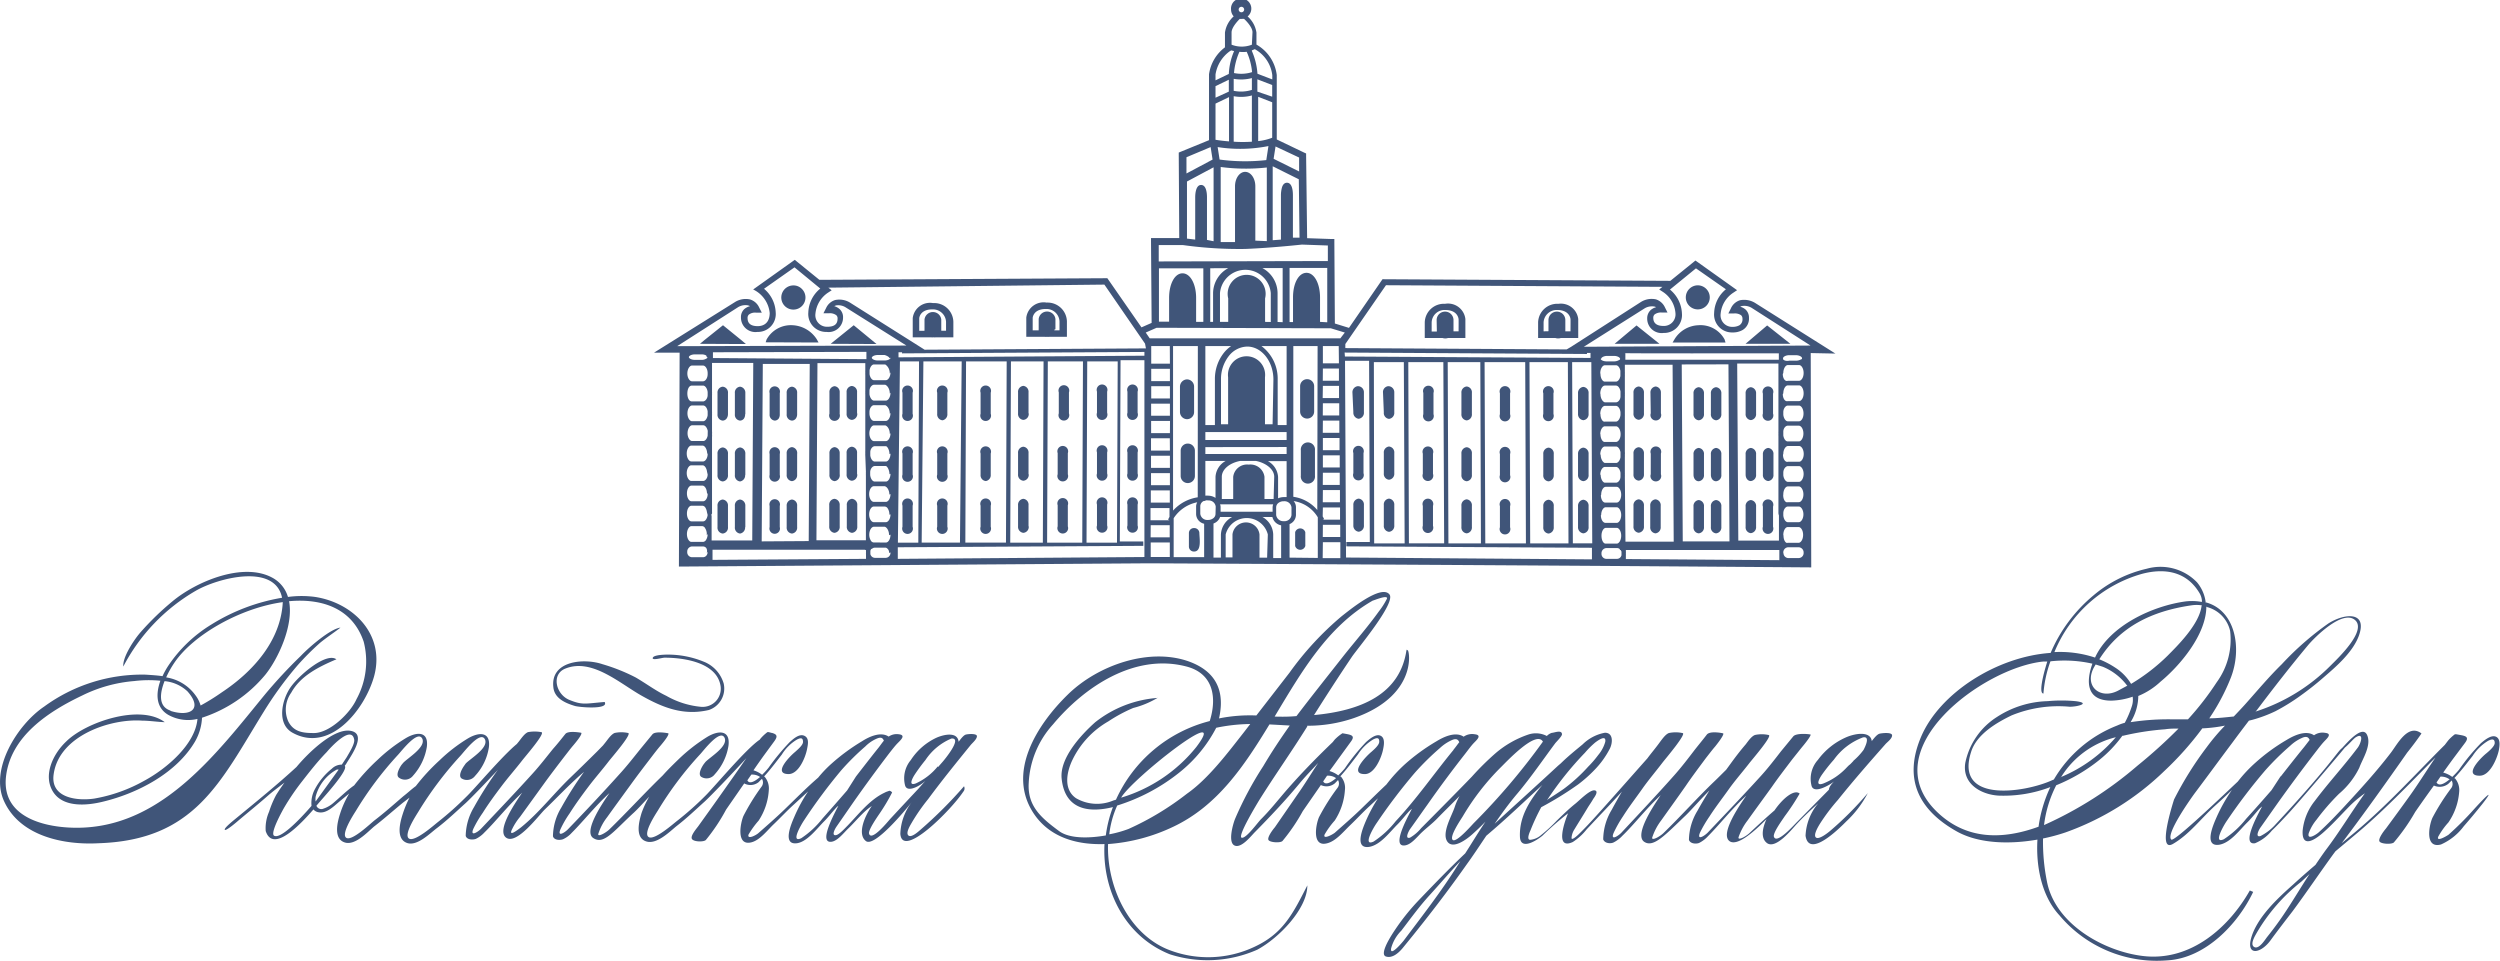 <?xml version="1.0" encoding="UTF-8"?> <svg xmlns="http://www.w3.org/2000/svg" id="Слой_1" data-name="Слой 1" viewBox="0 0 246.13 94.59"><defs><style>.cls-1{fill:#405579;fill-rule:evenodd;}</style></defs><path class="cls-1" d="M17.12,70.94c-1.22-.39-1.06-1.71-.59-2.9a3.79,3.79,0,0,1,2.25,1c1.56,1.74.28,2.55-1.66,1.93m42.75-.85c.38.75-2.56.49-2.95.36-.93-.28-2-.74-2.11-1.83-.31-2.62,3-2.9,4.83-2.28a18.25,18.25,0,0,1,3.28,1.31c1,.58,2,1.33,3,1.8a8.45,8.45,0,0,0,3.45,1.09,1.79,1.79,0,0,0,1.91-2c-.33-2.38-3.64-2.84-5.52-2.84-.25,0-1.29.32-1.16,0s1.47-.31,1.74-.3a9.3,9.3,0,0,1,3.24.68,3.3,3.3,0,0,1,2,2.17,2.23,2.23,0,0,1-1.46,2.6c-2.47.58-4.51-.21-6.66-1.43S58.59,65.76,56,66.8c-1.43.56-.94,2.54.37,3.08S57.93,70.25,59.87,70.09ZM84.6,77.43l-.87,1.37c-.8.92-1.61,1.85-2.42,2.76a8.92,8.92,0,0,1-2.09,1.94c-1.1.52,0-1.36.28-1.77a53.15,53.15,0,0,1,3.66-4.92,24.82,24.82,0,0,1,2.36-2.34,3.56,3.56,0,0,1,1.2-.8c.4-.15.53,0,.63.23-.18.21-.35.47-.55.72C86.16,75.41,84.6,77.43,84.6,77.43ZM31.4,79.89a2.17,2.17,0,0,1,0-.45,4.24,4.24,0,0,1,2.08-2.69.54.54,0,0,1,.19,0ZM34,76.26a1.38,1.38,0,0,0-1,.4,6.49,6.49,0,0,0-1.66,2A2.86,2.86,0,0,0,31,80.32c-1.35,1.56-3.08,3.27-3.68,2.94-.45-.25.93-2.67,1-2.79a23.39,23.39,0,0,1,1.74-2.55c.78-1,1.56-2,2.44-2.9.34-.41,2.43-2.71,2.7-1.23.08.42-.5,1.32-.73,1.73l-.49.74Zm41.36,1.42a.69.69,0,0,1-.07.77,21.3,21.3,0,0,0-1.77,2.87c-.32.77-.72,3,.82,2.58.83-.23,1.55-1.19,2.16-1.77s1.27-1.29,1.94-1.9l1.45-1.33a15.3,15.3,0,0,0-1.37,2.53c-.26.6-1.24,2.82.32,2.56,1-.18,1.93-1.45,2.65-2.17.39-.39.73-.85,1.1-1.25a1.73,1.73,0,0,1,.28-.26l-.2.38c-.24.5-1.78,3.36-.46,3.16.59-.09,1.18-.87,1.61-1.28s.94-1,1.4-1.45a6.45,6.45,0,0,1,.94-.79c-.83,1.21-1.4,2.84-.57,3.46s3.84-3,4.5-3.83a5.41,5.41,0,0,0-1.12,3.1c.17,2.54,5-2.32,6.2-4.14a.47.47,0,0,0,.07-.53A42.69,42.69,0,0,1,91,82.63c-.21.18-.94.87-1.24.6s.25-1.1.36-1.3a18.63,18.63,0,0,1,1.59-2.28c1.35-1.83,2.77-3.58,4.2-5.34.18-.21.6-.56.6-.85s-.87-.22-1.09-.16-.5.42-.71.71c-.11-1-1.4-.74-2.16-.41A6.07,6.07,0,0,0,90,75.81a2.8,2.8,0,0,0-.57,2.47c.2.83,1.56,0,1.92-.35l.08-.07-.66.75c-.94,1-1.87,2-2.8,3-.19.21-1.85,2.27-2.08,1.44-.09-.35.8-1.62,1-1.92A18.64,18.64,0,0,0,88.16,79a.43.43,0,0,0-.26-.17l-.2.07a1.82,1.82,0,0,0-.3.13c-1.45.68-2.56,2.14-3.63,3.24-.23.23-.78.84-1.09.92-.51.13-.2-.53,0-.82L84.32,80q1.74-2.48,3.58-4.89c.28-.35.54-.7.84-1s.79-.76.08-.84a1.39,1.39,0,0,0-1,.23c-.77-.52-1.91,0-2.61.45a19.64,19.64,0,0,0-3,2.2,11.77,11.77,0,0,0-1.33,1.39c-1.16,1-2.25,2.11-3.37,3.19-.8.77-1.66,1.52-2.49,2.25-.24.23-1.14.69-1,.17a9,9,0,0,1,1-1.38,6.1,6.1,0,0,0,1-3,1.77,1.77,0,0,0-.42-1.33l-.06,0c.63-.68,1.18-1.42,1.76-2.17a4.43,4.43,0,0,1,1.46-1.46c.48-.26.62-.14.63.2s-.57.8-.78,1c-.43.34-2.27,2.16-.65,2.18,1,0,1.66-1.63,1.82-2.43.08-.43.26-1.1-.26-1.34s-1.12.34-1.44.62A21.72,21.72,0,0,0,76,76.56a7.12,7.12,0,0,1-.64.7,2.56,2.56,0,0,0-.85-.44c.31-.46.63-.91.95-1.36l1.1-1.5c.39-.53.22-.69-.21-.82-.11,0-.38-.13-.48-.07a4.43,4.43,0,0,0-.67.63l-.07.1c-1.33.88-4.48,4.66-5.33,5.5a30,30,0,0,1-2.75,2.45c-.4.3-2.29,2-2.86,1.64s.68-2.24.92-2.63a33.91,33.91,0,0,1,4.16-5.53c.33-.35,2-2.57,2.41-1.58.31.84-1.44,1.86-1.9,2.35l-.15.19h0c-.23.32-.6,1-.28,1.26a1,1,0,0,0,1.35-.24,5.44,5.44,0,0,0,1.35-2.81c.2-1.58-1-1.53-2.09-.87a17,17,0,0,0-2.78,2.16c-.58.56-1.12,1.09-1.6,1.63h0l-.44.43C63.54,79.33,62,81,60.31,82.65c-.35.33-1.14.77-1.08.44a5.27,5.27,0,0,1,.87-1.65c.78-1.09,1.58-2.18,2.37-3.27.65-.9,1.32-1.77,2-2.66.29-.38.58-.76.89-1.12,1-1.18.76-1.22.75-1.22s-1.26-.25-1.55.11l-1.19,1.45c-.65.81-1.29,1.63-2,2.41C59.7,79,58,80.81,56.25,82.62c-.29.31-1.09.83-.74,0a10.16,10.16,0,0,1,.9-1.56c.57-.9,1.21-1.78,1.86-2.64s1.36-1.66,2-2.5c.31-.4,2.37-2.76,1.88-2.78a3.16,3.16,0,0,0-1.3,0c-.34.13-.66.61-.88.89l-.28.35c-.25.25-.5.52-.76.77q-1.23,1.22-2.46,2.4c-1.64,1.58-3.08,3.46-4.85,4.89-.38.29-1.3,1-.85.13a5.76,5.76,0,0,1,.76-1.17l2.37-3.28c.65-.9,1.32-1.77,2-2.66.3-.38.58-.76.89-1.12,1-1.18.76-1.22.75-1.22s-1.26-.24-1.55.12-.79,1-1.19,1.44c-.66.81-1.29,1.64-2,2.42-1.67,1.85-3.4,3.66-5.12,5.48-.3.31-1.09.82-.75,0A11,11,0,0,1,47.86,81c.57-.91,1.22-1.79,1.87-2.65s1.35-1.65,2-2.49c.31-.41,2.37-2.76,1.89-2.8a3.6,3.6,0,0,0-1.31,0c-.34.14-.66.62-.88.9l-.22.27c-1.46,1.2-4.18,4.45-5,5.22a31.39,31.39,0,0,1-2.75,2.45c-.4.31-2.29,2-2.86,1.64s.68-2.25.91-2.63a35.09,35.09,0,0,1,4.16-5.53c.33-.35,2-2.57,2.42-1.57.31.83-1.43,1.84-1.91,2.34l-.14.2v0c-.23.32-.61,1-.28,1.26a1,1,0,0,0,1.34-.24,5.3,5.3,0,0,0,1.36-2.81c.2-1.59-1-1.52-2.08-.87a15.88,15.88,0,0,0-2.79,2.16,19.88,19.88,0,0,0-2.32,2.52c-.45.33-.87.73-1.23,1-.94.81-1.86,1.63-2.83,2.37-.4.31-2.22,2.07-2.78,1.73s.68-2.25.92-2.63a34.43,34.43,0,0,1,4.15-5.53c.33-.34,2-2.56,2.42-1.57.31.83-1.43,1.85-1.9,2.35l-.15.18h0c-.22.31-.6,1-.28,1.26A1,1,0,0,0,41,77.34a5.56,5.56,0,0,0,1.35-2.81c.21-1.59-1-1.52-2.08-.87a16.2,16.2,0,0,0-2.79,2.15,20,20,0,0,0-2.28,2.49c-.71.5-1.37,1.15-2,1.69a2.94,2.94,0,0,1-1.14.64.53.53,0,0,1-.58-.32c.51-.63,3.21-3.51,2.79-3.93.06-.09.1-.12.15-.21.41-.71,2.06-2.9.47-3.23s-4.08,2-5.37,3.55l0,0c-1.9,1.75-3.9,3.37-5.88,5-.21.18-1.27,1-1.18,1.18s1.28-.85,1.38-.94c1-.84,2-1.65,2.93-2.47.47-.4,1-.8,1.57-1.23-.29.39-.56.8-.82,1.21a9.72,9.72,0,0,0-.7,1.66,4,4,0,0,0-.33,1.9c.73,2.23,3.49-.74,4.7-2.13a.8.8,0,0,0,.51.28c.83.16,1.58-.69,2.21-1.19l.8-.66a9.49,9.49,0,0,0-.9,2c-.26.81-.69,2.48.49,2.83,1,.29,2.18-1,2.85-1.57,1-.77,1.9-1.58,2.86-2.36l.64-.49a10.22,10.22,0,0,0-.68,1.64c-.26.81-.7,2.48.49,2.84,1,.28,2.23-1,2.91-1.5,1-.77,1.79-1.53,2.8-2.44.45-.41,1.86-1.86,3.18-3.28A34.63,34.63,0,0,0,47,80.44a5.7,5.7,0,0,0-.82,2.83c.11.4.69.41,1,.3a2.88,2.88,0,0,0,.85-.64c1.1-1.07,2.36-2.69,3.71-3.91-.47.7-2.61,3.69-1.58,4.43s3.2-2.18,3.79-2.76c1.16-1.12,2.27-2.3,3.47-3.37l.41-.35a34.9,34.9,0,0,0-2.24,3.52,5.54,5.54,0,0,0-.82,2.82c.11.4.69.41,1,.29a2.58,2.58,0,0,0,.85-.63c1.09-1.08,2.36-2.69,3.71-3.91-.47.7-2.64,3.74-1.59,4.43s2-.68,4-2.51c.41-.38.89-.92,1.51-1.57A9.49,9.49,0,0,0,63.5,81c-.25.82-.7,2.49.49,2.83,1,.29,2.24-.94,2.91-1.49,1-.77,1.79-1.53,2.8-2.44.56-.51,2.58-2.61,4.11-4.28C73,76.8,72.15,78,71.31,79.19s-1.49,2.09-2.24,3.14c-.21.28-.78.94-.62,1.24s1.16.32,1.37.11a18.31,18.31,0,0,0,2-3l1.78-2.57A1.29,1.29,0,0,0,75,78C75.11,77.89,75.21,77.78,75.32,77.68Zm-.18-.19a1.35,1.35,0,0,0-.88-.25l-.39.56C74.1,78.22,74.65,77.91,75.14,77.49Zm17.51-1,.48-.55s2-2.35.83-2.25a5.72,5.72,0,0,0-2.56,2.12,17.35,17.35,0,0,0-1.08,1.47c-.17.27-.65,1.12.13.83A5.92,5.92,0,0,0,92.65,76.44ZM28.17,60.26c-.19,3.79-2.92,6.84-6,8.88a21.45,21.45,0,0,1-2.09,1.3,3,3,0,0,0-.5-1,4.38,4.38,0,0,0-2.89-1.77,9.61,9.61,0,0,1,.84-1.49C19.39,63.46,24,60.84,28.17,60.26Zm.51-.51a3.17,3.17,0,0,0-1.55-1.9c-2.91-1.57-7.54.42-9.83,2.34a27.46,27.46,0,0,0-3.1,3c-.62.69-1.82,2.47-1.73,3.41a18.5,18.5,0,0,1,7.12-7.45c2.11-1.23,7.8-2.78,8.51.68a19.1,19.1,0,0,0-7,2.66,13.64,13.64,0,0,0-4.18,4,7.54,7.54,0,0,0-.59,1.06c-.53-.08-1.09-.11-1.66-.15a16.33,16.33,0,0,0-10,3.15C2.06,72.31-.73,76.72.74,79.88,2.33,83.34,6.67,84.18,10,84c9.52-.3,12-6,16.29-12.94a35.66,35.66,0,0,1,3.34-4.58,25.84,25.84,0,0,1,2.22-2.22c.62-.51,1.37-1,2-1.49-.93.09-3,1.83-3.92,2.8a48.13,48.13,0,0,0-3.57,3.85C21.79,75,16.55,82,8.71,82.45c-3,.18-8.28-.56-7.79-5,.45-4,4.23-6.44,7.51-8a14.12,14.12,0,0,1,5.13-1.42A11.72,11.72,0,0,1,16.12,68c-.44,1.23-.48,2.61.76,3.35a4,4,0,0,0,2.89.41c-.21,2.48-3,4.87-5.21,6.07A15.41,15.41,0,0,1,9.62,79.6c-1.6.24-4.39,0-4-2.44.56-3.79,5.65-5.46,8.72-5.23.71,0,1.5.13,2.21.15-2.41-1.83-7.79,0-9.7,1.9C5.55,75.2,4.55,77.3,5.54,78.91s3.37,1.38,4.91,1c3.42-.82,7.26-2.81,9.09-5.94a5.24,5.24,0,0,0,.68-2.33,13.52,13.52,0,0,0,6.23-4.23c1.24-1.54,2.8-4.82,2.34-7.24,3.29-.3,6.25.73,7.35,4a7.76,7.76,0,0,1-.71,5.64c-.61,1.38-2.64,3.34-4.19,3.34-1,0-2-.07-2.54-1.17A2.87,2.87,0,0,1,29,69.18c.89-1.61,2.58-2.5,4.45-3.29-1-.72-3.66,1.54-4.51,2.75s-1.42,3.61.21,4.49c3.66,2,7.07-2.26,8-5.53,1.16-4.16-2.08-7.31-5.86-7.86A10.14,10.14,0,0,0,28.68,59.75Z" transform="translate(-0.33 -0.98)"></path><path class="cls-1" d="M118.12,74.51a15,15,0,0,1-7.41,5c1-1.8,10.85-9.58,7.41-5m7.71-3c2.64-4.39,5.2-8.85,9.65-11.4.08,0,1.57-.64,1.39-.17a7.56,7.56,0,0,1-.8,1.25c-1.06,1.48-2.27,2.86-3.41,4.29-1.57,2-3.17,4-4.69,6C127.26,71.55,126.54,71.55,125.83,71.53Zm-15.52,8.78a18.67,18.67,0,0,0,6.1-3.23,13.73,13.73,0,0,0,3.66-4.43,17.36,17.36,0,0,1,3.35-.37l-.6.78c-1.57,2-3.52,4.61-5.63,6.08a27.85,27.85,0,0,1-5.75,3.47,11.18,11.18,0,0,1-1.9.53A9.48,9.48,0,0,1,110.31,80.31Zm33.12-5.5c.22-.26.39-.52.57-.74-.1-.22-.24-.39-.65-.24a4.26,4.26,0,0,0-1.25.81,26.31,26.31,0,0,0-2.44,2.4,54.64,54.64,0,0,0-3.8,5c-.3.42-1.42,2.34-.29,1.81a9.26,9.26,0,0,0,2.17-2C139.8,79.63,141.5,77.16,143.43,74.81Zm8.8-.8c-.68-1.17-3.66,2.07-4.22,2.61a24,24,0,0,0-3.66,4.74c-.2.33-1.35,2-1,2.33s1.95-1.54,2.12-1.7A65.11,65.11,0,0,0,152.23,74ZM144.1,85.76c-.1.16-.2.33-.3.48-1.61,2.56-3.46,4.93-5.27,7.34-.14.18-1.39,1.66-1.24.76a3.88,3.88,0,0,1,1-1.73c.94-1.23,1.77-2.38,2.79-3.5S143.07,86.85,144.1,85.76Zm-12.23-8.17a1.37,1.37,0,0,0-.89-.24l-.38.56C130.83,78.33,131.38,78,131.87,77.59Zm20.76,2.18a32.26,32.26,0,0,1,3.74-4.68,8.81,8.81,0,0,1,1-1c.29-.22,1.12-.82,1-.07a3.5,3.5,0,0,1-.69,1.29,10.2,10.2,0,0,1-1,1.16,16.19,16.19,0,0,1-2.4,2.18c-.49.34-1,.67-1.52,1Zm28.28-1.87-.09.08c-.4.3-1.91,1.2-2.14.36a2.79,2.79,0,0,1,.63-2.55,6.83,6.83,0,0,1,2.89-2.27c.85-.34,2.28-.57,2.41.42.23-.29.52-.67.78-.73s1.22-.16,1.22.17-.47.65-.66.87c-1.6,1.81-3.18,3.62-4.68,5.49a19,19,0,0,0-1.77,2.35c-.12.2-.68,1.09-.39,1.34s1.15-.44,1.37-.62a32.3,32.3,0,0,0,3.74-3.75,10.4,10.4,0,0,1-2.13,2.8c-1.54,1.56-3.72,3.31-4,1.4a5.33,5.33,0,0,1,1.25-3.2c-.74.67-1.46,1.34-2.14,2.07-.45.48-2,2.45-2.88,1.87-.64-.45-.52-1.41-.07-2.38-1.46,1.48-2.92,2.64-3.62,2.19-1.06-.71,1.14-3.79,1.63-4.5-1.38,1.24-2.66,2.88-3.78,4a3,3,0,0,1-.87.66c-.27.11-.86.1-1-.3a5.63,5.63,0,0,1,.84-2.87c.36-.66.76-1.32,1.18-2-1,1-1.77,1.91-2.34,2.46-2,1.9-3.16,3.21-4.08,2.6-1.07-.72,1.14-3.87,1.62-4.59-1.38,1.26-2.66,2.93-3.78,4a3.08,3.08,0,0,1-.88.66c-.27.12-.85.1-1-.31a5.73,5.73,0,0,1,.84-2.92c.32-.6.66-1.19,1-1.78-.62.67-1.23,1.34-1.86,2s-1.07,1.14-1.61,1.71a5.57,5.57,0,0,1-1.37,1.25c-1.8.82-.79-2.06-.46-2.83a29.4,29.4,0,0,0-2.52,2.2c-.51.43-2.18,1.54-2.22.09-.07-2,1-3.59,2.21-5.08-1.83,1.68-3.61,3.39-5.52,5-.64.95-1.26,1.9-1.95,2.85-1.27,1.8-3.27,4.54-6.31,8.24-.39.46-1,1-1.62.8s.34-1.74.49-2a21.61,21.61,0,0,1,2.72-3.52C141.55,88,143,86.5,144.58,85c.65-1,1.3-2.1,2-3.13-.43.45-.89.88-1.3,1.25s-1.88,1.56-2.46.71.47-2.58.73-3.4a5.75,5.75,0,0,1,.48-1.08c-.84.85-1.73,1.72-2.2,2.21s-1,.88-1.5,1.35-1.05,1.21-1.67,1.3c-1.37.21.22-2.71.48-3.22.07-.13.13-.26.2-.38a2.26,2.26,0,0,0-.29.25c-.38.41-.73.88-1.13,1.28-.75.74-1.66,2-2.75,2.21-1.62.28-.6-2-.34-2.61A15.28,15.28,0,0,1,136,79.57l-.82.76c-.67.61-1.28,1.28-1.94,1.91S131.86,83.78,131,84c-1.53.42-1.14-1.81-.81-2.57A20.7,20.7,0,0,1,132,78.56a.69.69,0,0,0,.06-.78l-.31.32a1.29,1.29,0,0,1-1.38.17l-1.78,2.57a18.33,18.33,0,0,1-2,2.94c-.21.21-1.25.15-1.38-.11s.42-1,.63-1.24L128,79.3c.76-1.07,1.41-2.15,2.11-3.21-.63.68-1.28,1.34-1.88,2.07-1.35,1.63-2.88,3.25-4.36,4.75-.38.38-1.33,1.62-2,1.31s-.15-2.11.05-2.61a34.21,34.21,0,0,1,2.78-5.2c.8-1.36,1.68-2.68,2.61-4l-2-.11c-2.47,4.06-5.09,8-9.46,10.07a17.87,17.87,0,0,1-6.43,1.71c-.13,4.15,2,8.73,5.8,10.34a10.68,10.68,0,0,0,8.71-.27c2.79-1.32,3.74-3.33,5.11-6,0,2.31-2.82,5.2-4.93,6.33a12.11,12.11,0,0,1-8.61.45c-4.43-1.77-6.67-6.33-6.43-10.85-2.7.09-5.31-.64-6.88-2.88-2.87-4.11.29-8.94,3.29-11.86s8.09-4.66,12-3.2c1.92.73,3.54,2.21,2.91,5.36a1.6,1.6,0,0,1-.05.21,15.47,15.47,0,0,1,3.68-.29l3.27-4.22a30.2,30.2,0,0,1,5.14-5.56c.6-.46,3.88-3.2,4.7-2.13.64.84-3.2,5.38-3.72,6.16-1.27,1.89-2.5,3.79-3.71,5.71,4.54-.42,8.5-2,9.11-6.46l.06.13c.07-.8,1.56,4.24-5.23,6.62a13.94,13.94,0,0,1-4.61.76l0,.08c-1.54,2.47-3.22,4.84-4.76,7.3-.07.13-2.27,3.7-1.65,3.65.47,0,1.58-1.57,1.89-1.86.85-.85,1.6-1.8,2.39-2.72,1.51-1.74,3-3.26,4.64-4.84l.19-.24a4.32,4.32,0,0,1,.77-.63c.77.15,1.34.16.81.85l-1.09,1.5c-.33.45-.65.91-1,1.37a2.57,2.57,0,0,1,.86.43,7.76,7.76,0,0,0,.65-.69,20.07,20.07,0,0,1,2.09-2.59c.32-.28.95-.84,1.42-.63s.35.91.26,1.34c-.15.79-.84,2.46-1.81,2.44-1.62,0,.23-1.84.66-2.19.2-.18.77-.65.77-1s-.15-.46-.63-.2a4.56,4.56,0,0,0-1.46,1.44c-.58.76-1.13,1.5-1.76,2.19l.07,0a1.7,1.7,0,0,1,.4,1.33,6.22,6.22,0,0,1-1,3,8.18,8.18,0,0,0-1,1.38c-.19.51.71.05,1-.17.83-.74,1.69-1.48,2.5-2.26s1.72-1.68,2.59-2.5a14.46,14.46,0,0,1,1.83-2,19.28,19.28,0,0,1,3.08-2.24c.71-.44,1.89-1,2.69-.46a1.44,1.44,0,0,1,1.09-.24c.75.08.2.56-.08.85s-.58.71-.86,1.07c-1.28,1.63-2.52,3.3-3.71,5-.58.81-1.14,1.62-1.72,2.42-.19.29-.52,1,0,.84a4.13,4.13,0,0,0,1.1-.94c3.25-3.27,4.54-4.6,5-5.08a26.84,26.84,0,0,1,2.35-2.32,9.77,9.77,0,0,1,3.25-1.83,2.34,2.34,0,0,1,1.77.16,1.17,1.17,0,0,1,.49-.31c.22,0,1-.34,1,.15,0,.19-.55.73-.66.87-1.23,1.65-2.34,3.29-3.71,4.93-.85,1-1.57,2-2.26,3,2.08-1.91,4.17-3.79,6.25-5.72l.27-.23c.67-.66,1.4-1.25,2.15-1.87a4.2,4.2,0,0,1,2.19-1.14c.84,0,.77,1,.48,1.57a8.62,8.62,0,0,1-1.48,2.06,13.46,13.46,0,0,1-1.64,1.46,33.1,33.1,0,0,1-3.63,2.24A20.56,20.56,0,0,0,151,82.75c-.05.1-.43.94,0,.91a1.89,1.89,0,0,0,1.06-.47,15,15,0,0,0,1.55-1.43c.59-.57,1.17-1.14,1.82-1.66.37-.29,1.39-1.35,1.87-1.31s0,.69-.11.84c-.18.33-.4.62-.59.94-.42.7-.85,1.38-1.27,2.07a1.82,1.82,0,0,0-.28.84c0,.29.56-.22.72-.38.61-.59,1.18-1.21,1.75-1.84,1.68-1.86,3.32-3.73,5-5.62.39-.53.8-1,1.21-1.57.22-.29.56-.79.9-.92a3.18,3.18,0,0,1,1.34,0c.48,0-1.62,2.47-1.94,2.88-.66.87-1.38,1.71-2,2.59s-1.32,1.79-1.92,2.74a12.11,12.11,0,0,0-.91,1.61c-.35.84.46.3.75,0,1.76-1.89,3.52-3.75,5.23-5.68.71-.8,1.36-1.65,2-2.49.4-.51.81-1,1.2-1.51.31-.36,1.42-.16,1.59-.11,0,0,.25,0-.76,1.27-.32.37-.61.76-.92,1.15-.68.92-1.37,1.83-2,2.76-.79,1.13-1.6,2.25-2.41,3.39a5.69,5.69,0,0,0-.89,1.7c-.05.34.76-.11,1.11-.45,1.77-1.72,3.29-3.44,5-5.08.36-.34.76-.75,1.17-1.15l.38-.52c.49-.68,1-1.35,1.56-2,.22-.29.55-.78.9-.91a3.14,3.14,0,0,1,1.33,0c.49,0-1.61,2.41-1.92,2.82-.67.86-1.39,1.68-2,2.54s-1.31,1.76-1.9,2.68a12.38,12.38,0,0,0-.92,1.57c-.35.84.46.31.76,0,1.75-1.84,3.5-3.67,5.21-5.55.71-.78,1.36-1.62,2-2.45l1.21-1.47c.29-.35,1.53-.24,1.71-.18,0,0,.1.11-.9,1.3l-.91,1.14c-.68.9-1.37,1.79-2,2.7-.8,1.11-1.61,2.21-2.4,3.32a5.7,5.7,0,0,0-.89,1.66c-.06.35.75-.1,1.1-.44.82-.77,1.75-1.62,2.44-2.21.81-1.19,1.95-2.12,2.48-1.66a22.56,22.56,0,0,1-1.47,2.23c-.19.3-1.16,1.6-1.07,2,.25.86,2.09-1.26,2.31-1.46l3.11-3.15C180.42,78.41,180.67,78.16,180.91,77.9Zm1.89-2c-.63.67-.12.08-.76.75a6.34,6.34,0,0,1-2.21,1.47c-.87.31-.33-.57-.14-.85a17,17,0,0,1,1.19-1.5,6.19,6.19,0,0,1,2.86-2.19c.78-.16.18,1,.06,1.23A6.4,6.4,0,0,1,182.8,75.88Zm-68.48-6.21a11.21,11.21,0,0,0-6.17,2.4c-1.39,1.24-3.5,3.52-3.3,5.53.3,3,2.55,3.44,5.05,2.82a12.27,12.27,0,0,0-.7,2.79c-1.65.29-3.56.33-4.59-.42-1.73-1.28-3.14-2.44-3-4.75A9.19,9.19,0,0,1,104,72.3c3.08-3.69,8-7,13.06-5.72,2.79.68,3.08,3.15,2.37,5.39a13.9,13.9,0,0,0-9.23,7.74l-.26.08a4.11,4.11,0,0,1-3.68-.23c-1.28-.89-.9-2.63-.33-3.8A8.75,8.75,0,0,1,109.45,72a15.17,15.17,0,0,1,2.45-1.32A8.87,8.87,0,0,0,114.32,69.67Z" transform="translate(-0.33 -0.98)"></path><path class="cls-1" d="M224.87,77.43s1.62-2.07,2.28-2.87c.21-.26.39-.51.57-.73-.1-.22-.24-.39-.66-.24a4.06,4.06,0,0,0-1.24.8,26.33,26.33,0,0,0-2.44,2.4,54.88,54.88,0,0,0-3.81,5c-.29.41-1.41,2.34-.29,1.81a9.34,9.34,0,0,0,2.18-2c.84-.92,1.68-1.88,2.51-2.83l.9-1.38m-21.65.1a14.37,14.37,0,0,0,5.42-3.93A8.84,8.84,0,0,0,203.57,77C203.45,77.17,203.33,77.35,203.22,77.53Zm6.08-4.1a12.32,12.32,0,0,1-2.3,2.42,16.94,16.94,0,0,1-4.23,2.48,11.7,11.7,0,0,0-1.2,3.92,37.66,37.66,0,0,0,9.19-5.84,49.91,49.91,0,0,0,4.05-3.66c-.44,0-.88,0-1.32.07A26.46,26.46,0,0,0,209.3,73.43Zm13.08-2.35a18.21,18.21,0,0,0,7.39-4.52c.7-.7,3.63-3.46,2.41-4.5s-3.94,1.68-4.61,2.47C225.77,66.65,224.06,68.85,222.38,71.08Zm-12.6-2.56-.93.5c-1.73.9-3.37-.41-2.37-2.29l.17-.29.72.23A5.68,5.68,0,0,1,209.78,68.52Zm.52,1.09a6.94,6.94,0,0,1-2.12.39c-2.48,0-2.47-1.9-1.85-3.64a12.41,12.41,0,0,0-4.13-.23,11.85,11.85,0,0,0-.69,3.17c-.47,0-.06-1.76.38-3.15l-.4,0c-5.91.6-16.74,8.62-10.52,14.74,2.93,2.87,6.55,2.8,10.06,1.52a13.35,13.35,0,0,1,1.16-3.9,12.93,12.93,0,0,1-5.1.84c-1.77-.11-3.61-1.19-3.27-3.24a7,7,0,0,1,3.11-4.5,9.6,9.6,0,0,1,5-1.56,14.65,14.65,0,0,1,2.73,0c1.53.18.28.55-.56.55a12.18,12.18,0,0,0-5.72.85c-1.53.74-3.48,1.89-4,3.63-1.58,4.95,5,4,7.72,2.87l.44-.19a12.48,12.48,0,0,1,6.23-5.31,4.78,4.78,0,0,1,.75-.27,9.74,9.74,0,0,0,.71-1.68A2,2,0,0,0,210.3,69.61Zm17.41,17.46c-.77,1.17-1.49,2.38-2.25,3.54-.59.91-1.24,1.8-1.92,2.65-.2.25-.8,1.25-1.27,1s.09-1.12.21-1.35a17.8,17.8,0,0,1,4.42-5.09Zm13.81-9.34c-.51.43-1.07.75-1.31.32l.39-.57A1.4,1.4,0,0,1,241.52,77.73Zm-24-17.4c2.88.79,3.57,4.5,2.44,7.41a20.7,20.7,0,0,1-2.12,4c.76,0,1.64-.1,2.41-.18.39-.41.77-.81,1.13-1.21,1.18-1.32,2.33-2.7,3.6-3.94a29.12,29.12,0,0,1,4.57-4c1.55-1,3.93-1.27,3,1.24-.61,1.61-2.22,3-3.49,4.09-.72.63-1.46,1.21-2.24,1.77A20.09,20.09,0,0,1,224.35,71a13.41,13.41,0,0,1-2.28.85l-.33.08c-.55.72-1.08,1.42-1.61,2.14-1.25,1.67-2.48,3.35-3.72,5-.42.57-2.89,4.05-2.31,4.57.25.23,4.06-3.36,6.55-5.72a14,14,0,0,1,1.73-1.85,18.68,18.68,0,0,1,3.07-2.24c.72-.44,1.9-1,2.7-.46a1.43,1.43,0,0,1,1.09-.24c.74.08.19.55-.09.85s-.58.7-.86,1.06q-1.9,2.46-3.71,5l-1.7,2.41c-.21.29-.53,1,0,.84a5,5,0,0,0,1.35-1c5.53-5.94,6.23-7.34,6.67-7.65.45-.47,2-2.33,2.47-1.31s-.45,2.37-.76,3.23a7.86,7.86,0,0,1-2,2.57,22.64,22.64,0,0,0-2.22,2.56,4.45,4.45,0,0,0-.76,1.32c-.19.73.74.14,1-.1.89-.81,1.68-1.64,2.49-2.51,1.6-1.73,3.18-3.46,4.61-5.33.63-.83,1.68-2.89,3-1.88-.45.66-.92,1.28-1.41,1.89h0c-2.1,3-4.24,6-6.45,8.92l.7-.58c3.42-2.75,6.34-6,9.46-9.11l.32-.42a4.06,4.06,0,0,1,.67-.62s.1,0,.13,0c.8.15,1.39.16.85.87l-1.13,1.51c-.34.46-.67.92-1,1.39a2.71,2.71,0,0,1,.89.43,8.17,8.17,0,0,0,.66-.7,20,20,0,0,1,2.16-2.62c.33-.28,1-.85,1.48-.64s.36.94.28,1.36c-.18.81-.87,2.49-1.89,2.48-1.68,0,.24-1.88.69-2.22.21-.18.8-.67.8-1s-.16-.47-.66-.21a4.71,4.71,0,0,0-1.51,1.47c-.59.76-1.16,1.51-1.82,2.21l.07,0a1.77,1.77,0,0,1,.42,1.35,6.11,6.11,0,0,1-1.06,3,7.34,7.34,0,0,0-1,1.4c-.21.53.73,0,1-.18a30.44,30.44,0,0,0,2.54-2.54c1.65-1.81,1.78-1.74.77-.46-.58.73-1.17,1.44-1.8,2.16a5.63,5.63,0,0,1-2.24,1.79c-1.6.43-1.19-1.83-.85-2.61a21.41,21.41,0,0,1,1.83-2.9.69.69,0,0,0,.07-.79c-.1.11-.22.22-.33.33a1.38,1.38,0,0,1-1.42.17c-.62.86-1.24,1.73-1.84,2.6a19.7,19.7,0,0,1-2.1,3c-.22.21-1.29.16-1.42-.11s.42-1,.64-1.26c.78-1.06,1.55-2.11,2.31-3.17.92-1.28,1.7-2.56,2.57-3.82-2.61,2.62-5.13,5.3-8,7.68l-1.85,1.55-.21.28c-1.35,1.86-2.64,3.77-4,5.61-.73.95-1.46,1.89-2.16,2.85-.95,1.32-2.39,1.59-1.95-.12.55-2.08,2.64-4,4.17-5.36.71-.65,1.44-1.29,2.18-1.92.33-.49.68-1,1-1.44,1.39-1.83,2.54-3.77,3.87-5.61l0,0a10.94,10.94,0,0,0-1.67,1.43c-.8.82-1.6,1.71-2.46,2.46s-2.09,1.51-2-.21a5.54,5.54,0,0,1,1.2-2.93c1.35-1.8,2.88-3.45,4.23-5.25.3-.4.67-1.56-.22-1-.23.16-.69.71-1.05,1-.82,1-4.91,5.82-5.77,6.71-.47.5-.93,1-1.42,1.46A4.21,4.21,0,0,1,222.34,84c-1.36.21.23-2.72.49-3.23l.21-.39a2.55,2.55,0,0,0-.3.26c-.38.43-.74.89-1.14,1.29-.75.73-1.65,2-2.75,2.21-1.61.27-.6-2-.33-2.62a16.36,16.36,0,0,1,1.55-2.77c-.55.54-1.12,1.07-1.7,1.59-1.37,1.25-2.49,2.78-4.1,3.72s0-4.05.1-4.37a33.93,33.93,0,0,1,3.21-5.14,20.74,20.74,0,0,1,1.8-2.13l-.5.09a14.71,14.71,0,0,1-1.73.18,30.78,30.78,0,0,1-3.72,4.18,27,27,0,0,1-9.74,6.06,18.31,18.31,0,0,1-2.22.6,19.74,19.74,0,0,0,.38,4.21c.81,4.25,5.66,6.91,9.46,7.36,4.69.56,8.46-2.81,10.52-6.45l.33.14c-1.5,3.16-4.7,6.54-8.47,6.74a12.52,12.52,0,0,1-10.6-4.43c-1.74-1.87-2.33-4.78-2.17-7.46-2.68.47-5.69.42-7.88-.77-3.61-2-5.42-5-3.58-9.34s7.49-7.91,12.76-8.27a15,15,0,0,1,4.25-5.69,12.39,12.39,0,0,1,5.22-2.6,5,5,0,0,1,4.94,1.34A3.79,3.79,0,0,1,217.49,60.33Zm-.4-.09a1.74,1.74,0,0,0-.27-.87c-1.28-2.11-3.42-2.43-5.61-1.86a13.21,13.21,0,0,0-8.65,7.71,10.94,10.94,0,0,1,4,.54c1.45-3.16,5.68-5.09,8.92-5.53A5.33,5.33,0,0,1,217.09,60.24Zm0,.38a3.44,3.44,0,0,0-1.06,0c-3.86.57-7,2.07-9.05,5.31a8.69,8.69,0,0,1,1.57.82,4.9,4.9,0,0,1,1.56,1.6,19,19,0,0,0,3.6-2.78C214.66,64.6,216.87,62.45,217.08,60.62Zm.43.1c0,2.79-2.64,5.87-4.51,7.41a7.23,7.23,0,0,1-2.19,1.41,5,5,0,0,1-.76,2.58,24.3,24.3,0,0,1,4.13-.28l1.52,0a28.29,28.29,0,0,0,2.83-3.65,7.12,7.12,0,0,0,1.32-5.05A3.15,3.15,0,0,0,217.51,60.72Z" transform="translate(-0.33 -0.98)"></path><path class="cls-1" d="M118.41,53.45a.5.5,0,0,0-.52-.48.49.49,0,0,0-.51.48V54.8a.49.49,0,0,0,.51.48c.78,0,.52-1.35.52-1.83m-.52-11.92V39.05a.71.71,0,0,0-.69-.72.72.72,0,0,0-.7.72v2.48a.71.71,0,0,0,.7.72A.7.7,0,0,0,117.89,41.53Zm.08,6.31V45.35a.7.7,0,1,0-1.4,0v2.49a.7.7,0,1,0,1.4,0Zm10.87,6.89V53.38a.52.52,0,0,0-1,0v1.35a.52.52,0,0,0,1,0Zm.87-13.23V39a.69.69,0,1,0-1.38,0V41.5a.69.69,0,1,0,1.38,0Zm.08,6.31V45.32a.7.7,0,1,0-1.39,0v2.49a.7.7,0,1,0,1.39,0ZM166.3,30.26a1.18,1.18,0,1,0,2.36,0,1.19,1.19,0,0,0-1.18-1.19A1.19,1.19,0,0,0,166.3,30.26Zm8.15,2.87-.14-.11-.13.11-2,1.7h4.42Zm-13-.11-2.16,1.81h4.42Zm8.67,1.38a2.7,2.7,0,0,0-2.59-1.4,2.88,2.88,0,0,0-2.34,1.38l-.19.32h.37l4.55,0h.29Zm.38,2.45.1,17.43H166l-.1-17.42Zm-15.93-1.47-21.79-.13v-.4l4-5.79,27.22.16-.32.26.37.24a2.74,2.74,0,0,1,1.23,2.07,1.14,1.14,0,0,1-1.18,1.28c-.64,0-1-.26-1-.79a.43.43,0,0,1,.14-.35,1.05,1.05,0,0,1,.7-.18l.56,0-.25-.5a1.47,1.47,0,0,0-.9-.8,2,2,0,0,0-1.45.25L155,35.13Zm.54,1.25H157l.09,17.84h-1.91Zm-4.2,0,3.78,0,.06,17.85-3.77,0Zm-4.42,0,4,0,.07,17.85-4,0Zm-3.63,0h3.21l.06,17.85-3.2,0Zm-3.88,0,3.45,0,.08,17.84-3.47,0Zm-3.39,0h2.95l.08,17.85-3,0ZM162.8,52.85a.58.58,0,0,0,.52.64.59.59,0,0,0,.51-.64V50.78a.58.58,0,0,0-.51-.64.58.58,0,0,0-.52.64Zm-18.59,0a.58.58,0,0,0,.52.64.58.58,0,0,0,.51-.64V50.78a.58.58,0,0,0-.51-.64.58.58,0,0,0-.52.64Zm0-5.12a.58.58,0,0,0,.52.63.57.57,0,0,0,.51-.63V45.64a.57.57,0,0,0-.51-.63.58.58,0,0,0-.52.63Zm0-6a.58.58,0,0,0,.52.64.58.58,0,0,0,.51-.64V39.66a.57.57,0,0,0-.51-.63.58.58,0,0,0-.52.63ZM148,52.89a.53.53,0,1,0,1,0V50.81a.53.53,0,1,0-1,0Zm0-5.13a.53.53,0,1,0,1,0V45.68a.53.53,0,1,0-1,0Zm0-6a.53.53,0,1,0,1,0V39.7a.53.53,0,1,0-1,0Zm4.27,11.11a.58.58,0,0,0,.52.64.59.59,0,0,0,.51-.64V50.81a.57.57,0,0,0-.51-.63.58.58,0,0,0-.52.63Zm0-5.13a.57.57,0,0,0,.52.63.58.58,0,0,0,.51-.63V45.68a.57.57,0,0,0-.51-.63.58.58,0,0,0-.52.63Zm0-6a.53.53,0,1,0,1,0V39.7a.53.53,0,1,0-1,0Zm3.42,11.11a.6.6,0,0,0,.52.64.58.58,0,0,0,.52-.64V50.81a.58.58,0,0,0-.52-.63.59.59,0,0,0-.52.63Zm0-5.13a.59.59,0,0,0,.52.63.57.57,0,0,0,.52-.63V45.68a.58.58,0,0,0-.52-.63.59.59,0,0,0-.52.63Zm0-6a.59.59,0,0,0,.52.63.58.58,0,0,0,.52-.63V39.7a.58.58,0,0,0-.52-.63.59.59,0,0,0-.52.63Zm5.46,11.07a.58.58,0,0,0,.51.64.58.58,0,0,0,.52-.64V50.78a.58.58,0,0,0-.52-.64.58.58,0,0,0-.51.64Zm1.7-5.12a.53.53,0,1,0,1,0V45.64a.53.53,0,1,0-1,0Zm-1.7,0a.57.57,0,0,0,.51.63.58.58,0,0,0,.52-.63V45.64a.58.58,0,0,0-.52-.63.57.57,0,0,0-.51.63Zm1.7-6a.53.53,0,1,0,1,0V39.66a.59.59,0,0,0-.51-.63.58.58,0,0,0-.52.63Zm-1.7,0a.58.58,0,0,0,.51.64.58.58,0,0,0,.52-.64V39.66a.58.58,0,0,0-.52-.63.57.57,0,0,0-.51.63Zm7.62,11.19a.57.57,0,0,0,.51.63.58.58,0,0,0,.52-.63V50.85a.58.58,0,0,0-.52-.64.58.58,0,0,0-.51.64Zm-1.71,0a.57.57,0,0,0,.51.63.58.58,0,0,0,.52-.63V50.85a.58.58,0,0,0-.52-.64.58.58,0,0,0-.51.64Zm1.71-5.14c0,.37.22.64.51.64a.58.58,0,0,0,.52-.64V45.72a.58.58,0,0,0-.52-.64.58.58,0,0,0-.51.64Zm-1.71,0c0,.37.22.64.51.64a.58.58,0,0,0,.52-.64V45.72a.58.58,0,0,0-.52-.64.58.58,0,0,0-.51.64Zm1.71-6a.58.58,0,0,0,.51.64.58.58,0,0,0,.52-.64V39.73a.58.58,0,0,0-.52-.63.57.57,0,0,0-.51.63Zm-1.71,0a.58.58,0,0,0,.51.64.58.58,0,0,0,.52-.64V39.73a.58.58,0,0,0-.52-.63.57.57,0,0,0-.51.63Zm6.83,11.12a.53.53,0,1,0,1,0V50.85a.53.53,0,1,0-1,0Zm-1.7,0a.57.57,0,0,0,.51.63.58.58,0,0,0,.52-.63V50.85a.58.58,0,0,0-.52-.64.58.58,0,0,0-.51.64Zm1.7-5.14a.59.59,0,0,0,.52.64.58.58,0,0,0,.52-.64V45.72a.58.58,0,0,0-.52-.64.6.6,0,0,0-.52.64Zm-1.7,0c0,.37.22.64.51.64a.58.58,0,0,0,.52-.64V45.72a.58.58,0,0,0-.52-.64.58.58,0,0,0-.51.64Zm1.7-6a.53.53,0,1,0,1,0V39.73a.53.53,0,1,0-1,0Zm-1.7,0a.58.58,0,0,0,.51.64.58.58,0,0,0,.52-.64V39.73a.58.58,0,0,0-.52-.63.57.57,0,0,0-.51.63Zm-35.62,11a.58.58,0,0,0,.51.64.58.58,0,0,0,.52-.64V50.7a.58.58,0,0,0-.52-.63.57.57,0,0,0-.51.63Zm0-5.12a.57.57,0,0,0,.51.63.58.58,0,0,0,.52-.63V45.58a.58.58,0,0,0-.52-.64.58.58,0,0,0-.51.64Zm0-6a.58.58,0,0,0,.51.64.59.59,0,0,0,.52-.64V39.59A.59.59,0,0,0,137,39a.58.58,0,0,0-.51.64Zm-3,11.11a.6.6,0,0,0,.52.64.58.58,0,0,0,.52-.64V50.7a.58.58,0,0,0-.52-.63.59.59,0,0,0-.52.63Zm0-5.12a.53.53,0,1,0,1,0V45.58a.53.53,0,1,0-1,0Zm0-6a.6.6,0,0,0,.52.64.59.59,0,0,0,.52-.64V39.59A.59.59,0,0,0,134,39a.6.6,0,0,0-.52.64Zm6.84,11.18a.53.53,0,1,0,1,0V50.78a.53.53,0,1,0-1,0Zm0-5.12a.53.53,0,1,0,1,0V45.64a.53.53,0,1,0-1,0Zm35.49-9.93c0-.41.21-.78.45-.78h1.1c.22,0,.45.32.45.78s-.23.77-.45.77h-1.1C176.09,38.57,175.85,38.26,175.85,37.8Zm0,2c0-.42.21-.78.45-.78h1.1c.22,0,.45.32.45.78s-.23.77-.45.77h-1.1C176.06,40.55,175.85,40.19,175.85,39.78Zm0,1.86c0-.36.23-.65.44-.65h1.1c.22,0,.45.32.45.78s-.23.77-.45.77h-1.1c-.21,0-.4-.29-.44-.64Zm0,1.92c0-.33.23-.59.43-.59h1.1c.22,0,.45.32.45.77s-.23.78-.45.78h-1.1c-.2,0-.38-.26-.43-.59Zm0,2.19c0-.46.25-.78.46-.78h1.1c.21,0,.45.32.45.78s-.24.77-.45.77h-1.1C176.12,46.52,175.87,46.2,175.87,45.75Zm0,1.85c0-.39.26-.65.45-.65h1.1c.21,0,.45.32.45.77s-.24.78-.45.78h-1.1c-.19,0-.41-.27-.45-.65Zm0,6.12c0-.46.23-.77.43-.77h1.08c.21,0,.44.31.44.77s-.23.78-.44.78h-1.08C176.15,54.5,175.92,54.18,175.92,53.72Zm0,1.76a.51.51,0,0,1,.45-.54h1.09a.51.51,0,0,1,.46.54.49.49,0,0,1-.46.52h-1.09A.49.49,0,0,1,175.92,55.48Zm0-5.75c0-.46.23-.78.44-.78h1.09c.21,0,.45.32.45.78s-.24.77-.45.77h-1.09C176.12,50.5,175.89,50.18,175.89,49.73Zm0,1.87c0-.4.25-.67.44-.67h1.09c.21,0,.45.32.45.77s-.24.77-.45.77h-1.09c-.19,0-.4-.26-.44-.66Zm-.43.1a1,1,0,0,0,0,.17v2.41h-4l-.11-17.43h4.06l0,2.84v3.84a1.62,1.62,0,0,0,0,.22,1.93,1.93,0,0,0,0,.24v3.86l0,3.71A.76.76,0,0,0,175.46,51.7Zm.41-15.39c0-.11.25-.28.6-.28h.66c.36,0,.6.17.6.28s0,.1-.13.15a1,1,0,0,1-.47.11h-.66C176.12,36.57,175.87,36.41,175.87,36.31Zm-18,1.49c0-.46.24-.78.45-.78h1.1c.18,0,.37.21.43.55V38c-.06.33-.25.55-.43.55h-1.1C158.14,38.57,157.9,38.25,157.9,37.8Zm0,2c0-.46.24-.78.45-.78h1.1c.19,0,.38.23.44.58V40c0,.35-.25.59-.44.59h-1.1C158.14,40.55,157.9,40.23,157.9,39.78Zm0,2c0-.46.24-.78.45-.78h1.1c.19,0,.4.25.44.63v.28c-.05.38-.25.64-.45.64h-1.1C158.14,42.54,157.9,42.22,157.9,41.77Zm0,2c0-.45.24-.77.45-.77h1.1c.21,0,.43.29.45.72v.09h0c0,.43-.24.73-.45.73h-1.1C158.14,44.52,157.9,44.2,157.9,43.74Zm0,2c0-.46.24-.78.45-.78h1.11c.17,0,.36.21.43.55V46c-.06.34-.26.56-.43.56h-1.11C158.16,46.52,157.92,46.2,157.92,45.75Zm0,2c0-.45.24-.77.45-.77h1.11c.18,0,.38.23.43.58v.37c0,.36-.25.6-.43.6h-1.11C158.16,48.5,157.92,48.18,157.92,47.72Zm2.42.22a1.5,1.5,0,0,0,0-.22,1.94,1.94,0,0,0,0-.24V46a2.28,2.28,0,0,0,0-.26,1.27,1.27,0,0,0,0-.28V41.91a.61.61,0,0,0,0-.14c0-.05,0-.11,0-.16V40a1.23,1.23,0,0,0,0-.2,1.38,1.38,0,0,0,0-.22v-1.5a2.28,2.28,0,0,0,0-.26,2.45,2.45,0,0,0,0-.27v-.66H165l.11,17.42h-4.75ZM158,53.72c0-.46.22-.77.43-.77h1.08c.2,0,.43.31.43.77s-.23.78-.43.78H158.4C158.19,54.5,158,54.18,158,53.72Zm0,1.76a.51.51,0,0,1,.45-.54h1.09a.39.39,0,0,1,.27.11v.08h.07a.46.46,0,0,1,.09.17v.34a.46.46,0,0,1-.43.36h-1.09A.49.49,0,0,1,158,55.48Zm2.4.21a1.52,1.52,0,0,0,0-.21,1.6,1.6,0,0,0,0-.23v-.12h15.11v1l-15.11-.11Zm-2.43-6c0-.46.23-.78.44-.78h1.09c.23,0,.44.36.44.78s-.21.77-.44.77h-1.09C158.17,50.5,157.94,50.18,157.94,49.73Zm0,2c0-.45.23-.77.44-.77h1.09c.23,0,.44.36.44.77s-.21.77-.44.77h-1.09C158.17,52.47,157.94,52.16,157.94,51.7Zm0-15.39c0-.11.24-.28.6-.28h.66c.36,0,.6.17.6.28s-.05.1-.14.15a1,1,0,0,1-.46.11h-.66C158.16,36.57,157.92,36.41,157.92,36.31Zm17.49-.54v.64l-15.11,0v-.66C159.13,35.79,173.9,35.76,175.41,35.77Zm-35,6a.53.53,0,1,0,1,0V39.66a.53.53,0,1,0-1,0Zm1.9-7.5a.86.86,0,0,0,.52,0h1.72v-.32l0-1.55a1.72,1.72,0,0,0-2-1.5,1.89,1.89,0,0,0-2,1.82s0,1.24,0,1.24v.31Zm-.57-.75s0,.08,0,.11l-.51,0v-.91a1.27,1.27,0,0,1,1.33-1.21c1.24,0,1.31.85,1.32.89s0,1.21,0,1.21h-.5s0-.07,0-.11v-1a.83.83,0,0,0-1.66,0Zm11.68.75a.87.87,0,0,0,.52,0h1.72v-.32l0-1.55a1.72,1.72,0,0,0-1.95-1.5,1.89,1.89,0,0,0-2,1.82s0,1.24,0,1.24v.31Zm-73.84-4a1.18,1.18,0,0,0-.35-.83,1.15,1.15,0,0,0-.84-.35,1.19,1.19,0,1,0,1.19,1.18Zm-6.45,4.59h.59l-.45-.38L71.51,33l-1.8,1.44-.47.39Zm13.45,0L84.38,33l-2.27,1.83Zm-5.71-.15-.18-.32a3,3,0,0,0-2.35-1.38,2.73,2.73,0,0,0-2.59,1.41l-.09.27Zm-5.6,19.58.11-17.47,4.62,0-.1,17.44Zm37.83-19-21.79.13-.41-.26-6.94-4.38a2,2,0,0,0-1.46-.25,1.44,1.44,0,0,0-.89.79l-.26.51.57,0a1.05,1.05,0,0,1,.69.19.41.41,0,0,1,.13.35c0,.53-.32.79-1,.79a1.14,1.14,0,0,1-1.18-1.28,2.8,2.8,0,0,1,1.23-2.07l.37-.24-.33-.26L109.06,29l4,5.81Zm-5.78,1.28,3,0-.07,17.85-3,0Zm-3.88,0,3.46,0-.07,17.85-3.46,0Zm-3.63,0,3.21,0-.07,17.85-3.21,0Zm-4.42,0,4,0-.07,17.84-4,0Zm-4.2,0,3.77,0L94.84,54.4l-3.77,0Zm-2.31,0h1.88l-.07,17.85H88.73ZM83,52.8V50.72a.58.58,0,0,0-.52-.63.57.57,0,0,0-.51.63V52.8a.59.59,0,0,0,.51.64A.58.58,0,0,0,83,52.8Zm18.59,0V50.72a.57.57,0,0,0-.51-.63.58.58,0,0,0-.52.63V52.8a.59.59,0,0,0,.52.64A.58.58,0,0,0,101.61,52.8Zm0-5.13V45.59a.57.57,0,0,0-.51-.63.57.57,0,0,0-.52.63v2.08a.58.58,0,0,0,.52.64A.58.58,0,0,0,101.61,47.67Zm0-6V39.61a.58.58,0,0,0-.51-.64.58.58,0,0,0-.52.64v2.07a.58.58,0,0,0,.52.64A.58.58,0,0,0,101.61,41.68ZM97.87,52.84V50.76a.53.53,0,1,0-1,0v2.08a.53.53,0,1,0,1,0Zm0-5.13V45.63a.53.53,0,1,0-1,0v2.08a.57.57,0,0,0,.52.63A.58.58,0,0,0,97.87,47.71Zm0-6V39.64a.53.53,0,1,0-1,0v2.08a.53.53,0,1,0,1,0ZM93.6,52.84V50.76a.53.53,0,1,0-1,0v2.08a.53.53,0,1,0,1,0Zm0-5.13V45.63a.53.53,0,1,0-1,0v2.08a.53.53,0,1,0,1,0Zm0-6V39.64a.53.53,0,1,0-1,0v2.08a.58.58,0,0,0,.52.64A.59.59,0,0,0,93.6,41.72ZM90.18,52.84V50.76a.53.53,0,1,0-1,0v2.08a.53.53,0,1,0,1,0Zm0-5.13V45.63a.53.53,0,1,0-1,0v2.08a.53.53,0,1,0,1,0Zm0-6V39.64a.53.53,0,1,0-1,0v2.08a.53.53,0,1,0,1,0ZM84.73,52.8V50.72a.58.58,0,0,0-.52-.63.57.57,0,0,0-.51.63V52.8a.58.58,0,0,0,.51.64A.58.58,0,0,0,84.73,52.8ZM83,47.67V45.59A.57.57,0,0,0,82.5,45a.57.57,0,0,0-.51.63v2.08a.58.58,0,0,0,.51.64A.58.58,0,0,0,83,47.67Zm1.71,0V45.59a.57.57,0,0,0-.52-.63.57.57,0,0,0-.51.63v2.08a.58.58,0,0,0,.51.64A.58.58,0,0,0,84.73,47.67Zm-1.71-6V39.61A.57.57,0,0,0,82.5,39a.57.57,0,0,0-.51.63v2.08a.53.53,0,1,0,1,0Zm1.71,0V39.61a.57.57,0,0,0-.52-.63.57.57,0,0,0-.51.63v2.08a.57.57,0,0,0,.51.63A.58.58,0,0,0,84.73,41.69ZM77.1,52.87V50.79a.52.52,0,1,0-1,0v2.08a.52.52,0,1,0,1,0Zm1.71,0V50.79a.57.57,0,0,0-.51-.63.58.58,0,0,0-.52.63v2.08a.58.58,0,0,0,.52.64A.58.58,0,0,0,78.81,52.87ZM77.1,47.74V45.67a.52.52,0,1,0-1,0v2.07a.52.52,0,1,0,1,0Zm1.71,0V45.67A.58.58,0,0,0,78.3,45a.58.58,0,0,0-.52.64v2.07a.58.58,0,0,0,.52.64A.58.58,0,0,0,78.81,47.74Zm-1.71-6V39.68a.52.52,0,1,0-1,0v2.08a.57.57,0,0,0,.51.63.5.5,0,0,0,.39-.21A.74.74,0,0,0,77.1,41.76Zm1.71,0V39.68a.57.57,0,0,0-.51-.63.57.57,0,0,0-.52.63v2.08a.57.57,0,0,0,.52.63.5.5,0,0,0,.39-.21A.74.74,0,0,0,78.81,41.76ZM72,52.87V50.79a.58.58,0,0,0-.52-.63.57.57,0,0,0-.51.63v2.08a.58.58,0,0,0,.51.64A.58.58,0,0,0,72,52.87Zm1.71,0V50.79a.59.59,0,0,0-.52-.63.57.57,0,0,0-.51.63v2.08a.58.58,0,0,0,.51.64A.6.6,0,0,0,73.69,52.87ZM72,47.74V45.67a.58.58,0,0,0-.52-.64.58.58,0,0,0-.51.64v2.07a.58.58,0,0,0,.51.64A.58.58,0,0,0,72,47.74Zm1.71,0V45.67a.59.59,0,0,0-.52-.64.58.58,0,0,0-.51.64v2.07a.58.58,0,0,0,.51.64A.6.6,0,0,0,73.69,47.74Zm-1.71-6V39.68a.57.57,0,0,0-.52-.63.57.57,0,0,0-.51.63v2.08a.57.57,0,0,0,.51.63.5.5,0,0,0,.39-.21A.75.75,0,0,0,72,41.76Zm1.71,0V39.68a.59.59,0,0,0-.52-.63.57.57,0,0,0-.51.63v2.08a.57.57,0,0,0,.51.63.5.5,0,0,0,.39-.21A.75.75,0,0,0,73.69,41.76Zm35.62,11V50.65a.53.53,0,1,0-1,0v2.07a.53.53,0,1,0,1,0Zm0-5.12V45.52a.53.53,0,1,0-1,0V47.6a.53.53,0,1,0,1,0Zm0-6V39.54a.53.53,0,1,0-1,0v2.08a.53.53,0,1,0,1,0Zm3,11.1V50.65a.53.53,0,1,0-1,0v2.07a.53.53,0,1,0,1,0Zm0-5.12V45.52a.53.53,0,1,0-1,0V47.6a.53.53,0,1,0,1,0Zm0-6V39.54a.53.53,0,1,0-1,0v2.08a.53.53,0,1,0,1,0ZM105.46,52.8V50.72a.53.53,0,1,0-1,0V52.8a.53.53,0,1,0,1,0Zm0-5.13V45.59a.53.53,0,1,0-1,0v2.08a.53.53,0,1,0,1,0ZM70,37.81c0,.42-.24.71-.45.71h-1.1c-.21,0-.45-.32-.45-.77s.24-.78.45-.78h1.1c.21,0,.44.3.45.73Zm0,2.06c0,.37-.26.63-.45.63h-1.1c-.6,0-.6-1.56,0-1.56h1.1c.19,0,.41.26.45.64Zm0,2c-.06.35-.26.58-.44.58h-1.1c-.21,0-.45-.32-.45-.78s.24-.77.45-.77h1.1c.19,0,.39.23.44.58Zm0,2c-.06.32-.25.53-.43.53h-1.1c-.21,0-.45-.32-.45-.77s.24-.78.45-.78h1.1c.18,0,.37.22.44.55Zm0,1.82c0,.39-.23.72-.45.72H68.39c-.21,0-.45-.32-.45-.78s.24-.78.45-.78H69.5c.22,0,.43.34.45.73Zm0,2c0,.36-.23.64-.44.64H68.39c-.21,0-.45-.32-.45-.77s.24-.77.45-.77H69.5c.21,0,.4.29.44.64Zm0,5.87a1.09,1.09,0,0,1-.16.58.39.39,0,0,1-.28.19H68.39c-.2,0-.43-.32-.43-.77s.23-.78.43-.78h1.08a.35.35,0,0,1,.28.2A1.07,1.07,0,0,1,69.91,53.67Zm0,1.75a.58.58,0,0,1-.14.39.45.45,0,0,1-.32.14h-1.1a.49.49,0,0,1-.45-.53.5.5,0,0,1,.45-.53h1.1a.42.42,0,0,1,.32.15A.57.57,0,0,1,69.91,55.42Zm0-5.69c0,.43-.24.71-.44.71H68.4c-.21,0-.44-.31-.44-.77s.23-.77.44-.77h1.09c.2,0,.42.29.44.71Zm.43,1.92a1,1,0,0,0,0-.17V47.85c0-.06,0-.12,0-.18s0-.12,0-.18V44a1.27,1.27,0,0,0,0-.28,1.23,1.23,0,0,0,0-.27V41.94a1.69,1.69,0,0,0,0-.23,1.55,1.55,0,0,0,0-.22V39.9a1.09,1.09,0,0,0,0-.18.86.86,0,0,0,0-.16V36.71l4.06,0-.1,17.48h-4v-2.4A.91.91,0,0,0,70.36,51.65Zm-.43.14c-.05.38-.25.63-.44.63H68.4c-.21,0-.44-.31-.44-.77s.23-.77.44-.77h1.09a.37.37,0,0,1,.29.19,1.14,1.14,0,0,1,.15.44Zm0-15.54a.22.22,0,0,1-.14.15.81.81,0,0,1-.46.12h-.66c-.36,0-.59-.16-.59-.27s.23-.27.59-.27h.66a.89.89,0,0,1,.46.11C69.9,36.14,70,36.2,70,36.25Zm18,1.5c0,.45-.24.77-.45.77H86.37c-.18,0-.38-.24-.43-.59v-.39c.06-.35.25-.57.43-.57h1.11C87.69,37,87.93,37.28,87.93,37.75Zm0,2c0,.46-.24.78-.45.78H86.37c-.19,0-.39-.26-.44-.63v-.31c0-.37.26-.62.44-.62h1.11C87.69,38.94,87.93,39.26,87.93,39.72Zm0,2c0,.46-.24.78-.45.78H86.37c-.2,0-.42-.28-.44-.7v-.17c0-.4.24-.68.44-.68h1.11C87.69,40.94,87.93,41.26,87.93,41.71Zm0,2c0,.45-.24.77-.45.77H86.37c-.21,0-.45-.32-.45-.77s.24-.78.45-.78h1.11C87.69,42.91,87.93,43.23,87.93,43.69Zm0,2c0,.46-.24.78-.45.78h-1.1c-.21,0-.39-.26-.44-.59V45.5c0-.33.23-.59.44-.59h1.1C87.66,44.91,87.9,45.23,87.9,45.69Zm-2.42,1.78a1.34,1.34,0,0,0,0,.2,1.09,1.09,0,0,0,0,.18l0,6.37H80.71l.1-17.44,4.71,0v.69a2,2,0,0,0,0,.25,1.62,1.62,0,0,0,0,.22v1.56a1.28,1.28,0,0,0,0,.19.91.91,0,0,0,0,.17v5.56a1.94,1.94,0,0,0,0,.24,1.64,1.64,0,0,0,0,.23Zm2.42.2c0,.41-.21.77-.45.77h-1.1c-.22,0-.41-.28-.45-.64v-.27h0c0-.35.24-.62.45-.62h1.1C87.69,46.9,87.9,47.26,87.9,47.67Zm0,6c0,.45-.23.77-.43.77H86.35a.37.37,0,0,1-.3-.22h0a1.12,1.12,0,0,1-.14-.55c0-.46.24-.78.45-.78h1.08C87.63,52.89,87.86,53.21,87.86,53.67Zm-2.41,1.52a2,2,0,0,0,0,.23,1.5,1.5,0,0,0,0,.22V56l-15.11.1v-1H85.45Zm2.41.23a.49.49,0,0,1-.45.53h-1.1a.47.47,0,0,1-.43-.37v-.32a.56.56,0,0,1,.09-.19h.08V55a.4.4,0,0,1,.26-.1h1.1A.5.5,0,0,1,87.86,55.42Zm0-5.75c0,.46-.24.77-.45.77H86.35c-.21,0-.45-.31-.45-.77s.24-.77.45-.77h1.09C87.65,48.9,87.89,49.22,87.89,49.67Zm0,2c0,.46-.24.77-.45.77H86.35c-.21,0-.45-.31-.45-.77s.24-.77.45-.77h1.09a.37.37,0,0,1,.29.19A1.07,1.07,0,0,1,87.89,51.65Zm-2.37-16v.72l-15.11-.11v-.57Zm2.38.58c0,.11-.24.27-.59.27h-.67c-.36,0-.59-.16-.59-.27s.23-.27.59-.27h.67C87.66,36,87.9,36.14,87.9,36.25Zm17.56,5.43V39.61a.53.53,0,1,0-1,0v2.07a.53.53,0,1,0,1,0Zm-2.39-7.49a.91.91,0,0,0,.23,0,.88.88,0,0,0,.24,0h1.72v-.31l0-1.22a1.91,1.91,0,0,0-2-1.84,1.72,1.72,0,0,0-2,1.48s0,1.57,0,1.57v.32Zm1.06-.75v-1a.83.83,0,0,0-1.65,0v1a.37.37,0,0,0,0,.11H102l0-1.22c0-.08.11-.89,1.31-.88a1.28,1.28,0,0,1,1.33,1.22v.88h-.51A.37.37,0,0,0,104.13,33.44ZM92,34.19a.85.85,0,0,0,.23,0,.93.93,0,0,0,.24,0h1.72V32.66a1.89,1.89,0,0,0-2-1.84,1.71,1.71,0,0,0-2,1.48l0,1.89ZM93,33.44v-1a.83.83,0,0,0-1.65,0v1a.37.37,0,0,0,0,.11h-.52l0-1.23c0-.08.11-.89,1.3-.88a1.29,1.29,0,0,1,1.34,1.22v.88H93A.37.37,0,0,0,93,33.44Zm21.41-6.72,0-1.61h2.4a40.15,40.15,0,0,0,6.11.38c2.71-.11,5.56-.43,5.59-.43h0l2.55.09v1.53Zm8.41-24.8a.27.27,0,0,1-.28.27.27.27,0,1,1,.28-.27Zm2.9,14.69.19-1.21,2.32,1.09v1.37l-2.42-1.2Zm-4.47,10.77a2.83,2.83,0,0,0-1.49,2.45v2.84h-.28V27.39Zm4.86,5.3V29.83a2.83,2.83,0,0,0-1.5-2.46h2v5.33Zm-5.71-16-.19-1.22a14.23,14.23,0,0,0,5-.1L125,16.74A18.67,18.67,0,0,1,120.42,16.69Zm-.88-1.22.19,1.23-2.57,1.37V16.46Zm5.36,17.21V30.36a1.87,1.87,0,1,0-3.63,0v2.31h-.81V29.83a2.51,2.51,0,0,1,5,0v2.85Zm-6.79,0V30.31c0-1.37-.57-2.42-1.34-2.42s-1.32,1.05-1.32,2.42v2.34h-1l0-5.25h4.37v5.27Zm12.2,0V30.26c0-1.38-.57-2.42-1.33-2.42s-1.33,1-1.33,2.42v2.43h-.34V27.36H131l0,5.35Zm-6.37-8V19.32c0-.79-.45-1.42-1-1.42s-1,.63-1,1.42v5.49c-.47,0-1,0-1.41,0l0-7.39a18.82,18.82,0,0,0,4.54.05l0,7.25Zm-4.76-.07V20.41c0-.46-.08-1.22-.58-1.22S118,20,118,20.41v4.16l-.81-.1,0-5.62,2.62-1.4,0,7.28Zm8.46-.22V20.19c0-.45-.08-1.22-.59-1.22-.16,0-.39.09-.5.51a3,3,0,0,0-.09.71v4.38l-.81.06,0-7.28,2.57,1.28.07,5.75Zm-2,18.37h-.75l0-4.63a1.83,1.83,0,1,0-3.63,0l0,4.63h-.7V38.35a3.68,3.68,0,0,1,.77-2.32,2.37,2.37,0,0,1,1.81-.93c1.42,0,2.58,1.46,2.58,3.25Zm6.67-8.46H113.52l-.39-.57,1.07-.47,17.15.05,1.38.42ZM119,42.83l0-7.78h2.54a3.24,3.24,0,0,0-.72.67,4.15,4.15,0,0,0-.88,2.63v4.48Zm8,2.16v.69h-8V45Zm0-1.47v.78h-8v-.78Zm0-8.47,0,7.78h-.88V38.35a4,4,0,0,0-1.6-3.3Zm-1.92,20.83h-.75l0-2.29a1.34,1.34,0,0,0-2.66,0l0,2.27H121V53.6a2.14,2.14,0,0,1,4.15,0Zm-6.83-5.94a4.09,4.09,0,0,0-2.43,1.31l0-16.2h2.44Zm11.77,1.25a3.79,3.79,0,0,0-2.36-1.3l0,.16,0-15h2.39ZM127,49.92l-.26,0a1.43,1.43,0,0,0-.58.12v-2.1a1.92,1.92,0,0,0-1-1.56H127Zm.48,1.77a.69.69,0,0,1-.76.6.7.7,0,0,1-.75-.61v-.76a.56.56,0,0,1,.16-.37.82.82,0,0,1,.6-.22.69.69,0,0,1,.75.6ZM120,50a1.33,1.33,0,0,0-.72-.22,1.27,1.27,0,0,0-.28,0V46.36h2a1.91,1.91,0,0,0-1,1.56Zm0,1.58a.53.53,0,0,1-.16.37.82.82,0,0,1-.59.22.69.69,0,0,1-.75-.61v-.76a.58.58,0,0,1,.35-.5H119v-.05a.86.86,0,0,1,.28,0,.69.69,0,0,1,.74.61Zm7.29,4.3v-3.3a1,1,0,0,0,.63-.9v-.76a.93.93,0,0,0-.23-.61,3.36,3.36,0,0,1,2.38,1.6l0,4Zm-8.41-3.34v3.29l-3,0V52a3.6,3.6,0,0,1,2.32-1.57.88.88,0,0,0-.11.42v.76A1,1,0,0,0,118.91,52.55Zm4.7-42.18v4.57a13.31,13.31,0,0,1-1.79,0V10.45A4,4,0,0,0,123.61,10.37Zm0-1.71V9.83a3.53,3.53,0,0,1-1.79.09V8.74A4.17,4.17,0,0,0,123.61,8.66Zm0-3.27a2.75,2.75,0,0,1-2,0l0,0,0-1.21c0-.45.53-1.06.81-1.33a.76.76,0,0,0,.21,0l.21,0c.28.25.84.87.83,1.32Zm2,5.67,0,3.49h0a5.17,5.17,0,0,1-1.38.33V10.51Zm0-1.7v1.15L124.12,10V8.79Zm-2-3.41.29-.12a3.39,3.39,0,0,1,1.72,2.56v.42l-1.46-.56A6.78,6.78,0,0,0,123.58,6Zm-1.23.14a2.93,2.93,0,0,0,.72,0,6.14,6.14,0,0,1,.53,2,3.49,3.49,0,0,1-1.78.09A6.36,6.36,0,0,1,122.35,6.09ZM120,8.89V8.31A3.49,3.49,0,0,1,121.44,6l.11-.06.28.07a6.39,6.39,0,0,0-.52,2.25Zm0,1.71,0-1.14,1.31-.63V10Zm0,4.14,0-3.56,1.33-.64V14.9C120.7,14.85,120.21,14.78,120,14.74Zm10.57,39.62h1.72v1.57l-1.74,0Zm0-1.71h1.71v1.2h-1.72Zm0-1.71h1.69v1.2h-1.71l.14-.05a2.37,2.37,0,0,0-.14-.27Zm0-1.71h1.68v1.2h-1.69Zm0-1.71h1.66v1.2h-1.67Zm0-1.71h1.66V47h-1.66Zm0-1.71h1.64v1.2h-1.64Zm0-1.71h1.62v1.2h-1.63Zm0-1.71h1.61v1.2h-1.62Zm0-1.71h1.59v1.2h-1.61Zm1.58-2.22h-1.58v-1.7h1.56Zm-1.58.51h1.58v1.2h-1.59Zm-15.06-.48h-1.84V35.05h1.83Zm0,1.72h-1.84V37.29h1.84Zm0,1.71h-1.84V39h1.84Zm0,1.7h-1.85V40.72h1.85Zm0,1.71h-1.85v-1.2h1.86Zm0,1.72h-1.86V44.13h1.85Zm0,1.7h-1.86V45.85h1.86Zm0,1.71h-1.86V47.56h1.86Zm-1.89,5.64h1.88v1.43h-1.88Zm0-1.7h1.87v1.19h-1.88Zm1.88-2.23h-1.87v-1.2h1.87ZM113.6,51h1.87v.87a2.37,2.37,0,0,0-.14.27l.14.06H113.6Zm11,.88h1a1.08,1.08,0,0,0,.86.82v3.22h-.78V53.6A2.05,2.05,0,0,0,124.57,51.85Zm-4.14,0h1.18a2.05,2.05,0,0,0-1.11,1.75v2.25h-.73V52.52a1.06,1.06,0,0,0,.66-.67Zm5.26-1.77h-.9l0-2.19a1.4,1.4,0,0,0-1.55-1.2,1.38,1.38,0,0,0-1.53,1.21l0,2.18h-1.12V47.92c0-.73.76-1.36,1.81-1.56h1.55c1,.2,1.8.83,1.8,1.56Zm-5.24.52h5.2a.87.87,0,0,0-.06.32v.41h-5.12v-.5A1.64,1.64,0,0,0,120.45,50.6ZM74.18,31.12,74,31.05a1.4,1.4,0,0,0-1,.17L67,35.06,89.57,35l-6-3.77a1.37,1.37,0,0,0-.94-.18l-.17.07a1.39,1.39,0,0,1,.53.29,1.07,1.07,0,0,1,.34.82,1.42,1.42,0,0,1-1.61,1.43,1.76,1.76,0,0,1-1.81-1.91,3.16,3.16,0,0,1,1.18-2.36L78.55,27.3l-3,2.11a3.2,3.2,0,0,1,1.15,2.34,1.76,1.76,0,0,1-1.81,1.91,1.42,1.42,0,0,1-1.61-1.43,1.06,1.06,0,0,1,.33-.82A1.43,1.43,0,0,1,74.18,31.12ZM178.6,35.74l.05,21.1q-32.53-.24-65.08-.4v0h-.31l-46.09.32.07-21.06H64.72l8-5a2,2,0,0,1,1.45-.24,1.45,1.45,0,0,1,.9.79l.26.51-.57,0a1,1,0,0,0-.7.19.44.44,0,0,0-.13.35c0,.53.33.79,1,.79.35,0,1.16-.12,1.18-1.28a2.87,2.87,0,0,0-1.63-2.33l3.9-2.78.2-.14.19.16L81,28.53l28.35-.16,3.36,4.84,1-.44-.06-8v-.35h2.78l-.05-8.2V16l.22-.09,2.76-1.13,0-6.48a4,4,0,0,1,1.57-2.66l0-1.45a2.64,2.64,0,0,1,.86-1.6,1,1,0,0,1-.26-.66,1,1,0,1,1,1.63.67,2.62,2.62,0,0,1,.87,1.59l0,1.18a4,4,0,0,1,2,3v0h0l0,6.34L128.72,16l.2.09v.21l.1,8.13,2.35.08.33,0v.32l.05,8,1.39.43,3.3-4.79,28.34.16,2.47-2,4.1,2.92-.39.26a2.77,2.77,0,0,0-1.23,2.07,1.14,1.14,0,0,0,1.18,1.28,1.38,1.38,0,0,0,.66-.15.68.68,0,0,0,.31-.64.46.46,0,0,0-.13-.35,1.06,1.06,0,0,0-.7-.18l-.56,0,.25-.5a1.44,1.44,0,0,1,.9-.8,2.07,2.07,0,0,1,1.46.25l7.93,5Zm-8.35-6.28a3.13,3.13,0,0,0-1.16,2.34,1.76,1.76,0,0,0,1.82,1.91,1.91,1.91,0,0,0,1-.25,1.29,1.29,0,0,0,.61-1.18,1.08,1.08,0,0,0-.33-.82,1.3,1.3,0,0,0-.53-.28.56.56,0,0,1,.16-.07,1.42,1.42,0,0,1,.95.17L178.58,35l-22.32.12,6-3.79a1.4,1.4,0,0,1,.95-.17.33.33,0,0,1,.16.07,1.24,1.24,0,0,0-.53.28,1.1,1.1,0,0,0-.34.82,1.42,1.42,0,0,0,1.61,1.43,1.76,1.76,0,0,0,1.81-1.91,3.2,3.2,0,0,0-1.18-2.36l2.56-2.09ZM133,36.5h-.25l.1,19.37,24.21.18V54.91l-24.18-.14v-.43h2.31l-.07-17.84Zm-.26-.42h0l24.18.14v-.49h-.35v.1l-23.86-.14ZM113,36.44h0l-2.35,0-.07,17.85,2.31,0v.43l-24.17.14V56L113,55.82Zm0-.42h0v-.39l-23.86.14v-.11h-.35v.5L113,36Zm39.3-2.42,0-.89a1.29,1.29,0,0,1,1.34-1.21c1.19,0,1.3.81,1.31.89s0,.68,0,1.21h-.51s0-.07,0-.11v-1a.83.83,0,0,0-1.66,0v1.1Z" transform="translate(-0.33 -0.98)"></path></svg> 